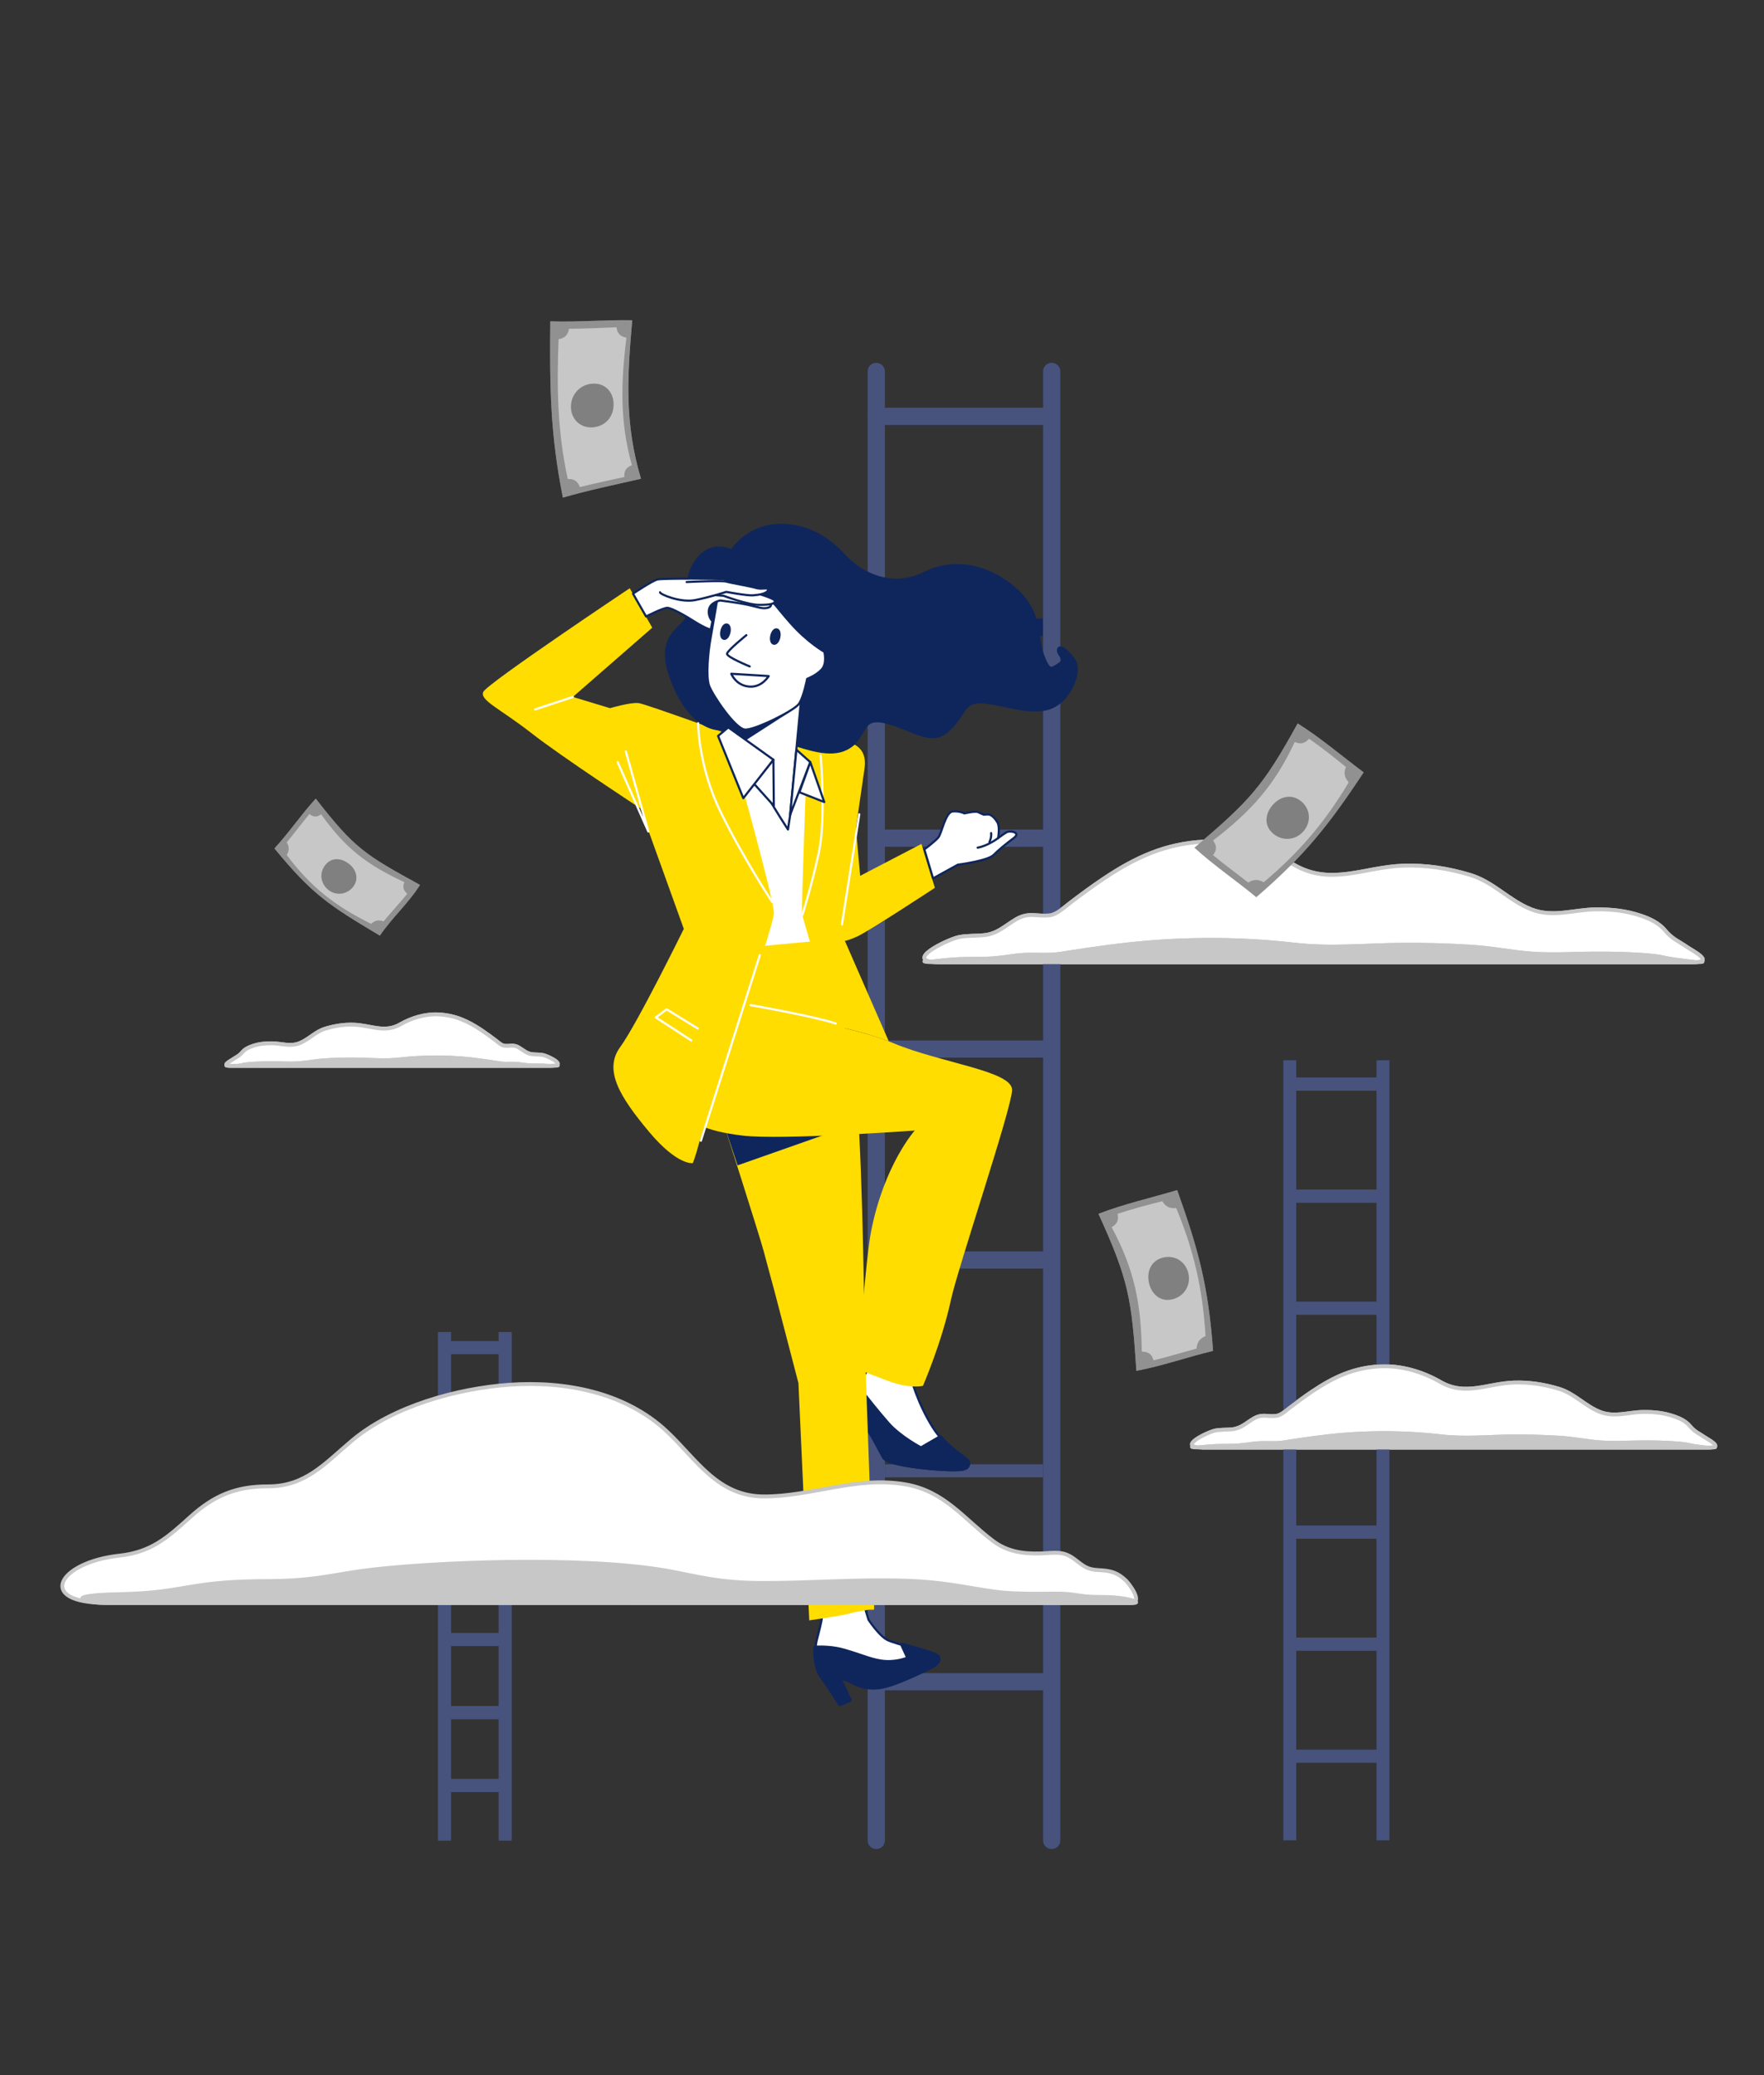 <?xml version="1.0" encoding="UTF-8"?>
<svg id="Capa_1" data-name="Capa 1" xmlns="http://www.w3.org/2000/svg" viewBox="0 0 408 480"><rect x="0" y="0" width="408" height="480" fill="#333333" stroke="none"/>
  <defs>
    <style>
      .cls-1, .cls-2, .cls-3, .cls-4, .cls-5, .cls-6, .cls-7, .cls-8 {
        stroke: #0f265c;
      }

      .cls-1, .cls-2, .cls-4, .cls-5, .cls-9, .cls-10, .cls-7, .cls-11, .cls-8 {
        stroke-linecap: round;
        stroke-linejoin: round;
      }

      .cls-1, .cls-6, .cls-8, .cls-12 {
        fill: #0f265c;
      }

      .cls-2, .cls-5, .cls-13 {
        fill: #fff;
      }

      .cls-3, .cls-14 {
        stroke-width: 3px;
      }

      .cls-3, .cls-14, .cls-4, .cls-9, .cls-10, .cls-7, .cls-11 {
        fill: none;
      }

      .cls-3, .cls-14, .cls-6 {
        stroke-miterlimit: 10;
      }

      .cls-14, .cls-9 {
        stroke: #47537c;
      }

      .cls-4, .cls-9 {
        stroke-width: 4px;
      }

      .cls-5, .cls-10, .cls-7 {
        stroke-width: .5px;
      }

      .cls-10 {
        stroke: #fff;
      }

      .cls-11 {
        stroke: #c7c7c7;
        stroke-width: .89px;
      }

      .cls-8 {
        stroke-width: .75px;
      }

      .cls-15 {
        fill: gray;
      }

      .cls-15, .cls-12, .cls-16, .cls-17, .cls-18, .cls-19, .cls-13, .cls-20 {
        stroke-width: 0px;
      }

      .cls-16 {
        fill: #c7c7c7;
      }

      .cls-17 {
        fill: #afafaf;
      }

      .cls-18 {
        fill: #c2c1c1;
      }

      .cls-19 {
        fill: #919191;
      }

      .cls-20 {
        fill: #fd0;
      }
    </style>
  </defs>
  <g>
    <g>
      <line class="cls-14" x1="319.64" y1="250.77" x2="298.32" y2="250.77"/>
      <line class="cls-14" x1="319.64" y1="276.68" x2="298.32" y2="276.68"/>
      <line class="cls-14" x1="319.64" y1="302.59" x2="298.48" y2="302.59"/>
      <line class="cls-3" x1="319.64" y1="328.49" x2="298.32" y2="328.49"/>
      <line class="cls-14" x1="319.64" y1="354.4" x2="298.32" y2="354.4"/>
      <line class="cls-14" x1="319.64" y1="380.31" x2="298.32" y2="380.31"/>
      <line class="cls-14" x1="319.64" y1="406.22" x2="298.32" y2="406.22"/>
    </g>
    <line class="cls-3" x1="298.32" y1="245.24" x2="298.32" y2="425.72"/>
    <line class="cls-3" x1="319.87" y1="245.24" x2="319.87" y2="425.72"/>
  </g>
  <g>
    <g>
      <line class="cls-14" x1="116.7" y1="311.72" x2="102.81" y2="311.72"/>
      <line class="cls-3" x1="116.7" y1="328.6" x2="102.81" y2="328.6"/>
      <line class="cls-3" x1="116.7" y1="345.48" x2="102.91" y2="345.48"/>
      <line class="cls-3" x1="116.7" y1="362.37" x2="102.81" y2="362.37"/>
      <line class="cls-14" x1="116.7" y1="379.25" x2="102.81" y2="379.25"/>
      <line class="cls-14" x1="116.7" y1="396.13" x2="102.81" y2="396.13"/>
      <line class="cls-14" x1="116.7" y1="413.01" x2="102.81" y2="413.01"/>
    </g>
    <line class="cls-14" x1="102.81" y1="308.11" x2="102.81" y2="425.72"/>
    <line class="cls-14" x1="116.85" y1="308.11" x2="116.85" y2="425.72"/>
  </g>
  <g>
    <g>
      <line class="cls-4" x1="242.81" y1="96.32" x2="202.67" y2="96.32"/>
      <line class="cls-4" x1="242.81" y1="145.1" x2="202.67" y2="145.1"/>
      <line class="cls-4" x1="242.81" y1="193.88" x2="202.97" y2="193.88"/>
      <line class="cls-4" x1="242.81" y1="242.66" x2="202.67" y2="242.66"/>
      <line class="cls-4" x1="242.81" y1="291.44" x2="202.67" y2="291.44"/>
      <line class="cls-14" x1="242.81" y1="340.22" x2="202.67" y2="340.22"/>
      <line class="cls-4" x1="242.81" y1="389" x2="202.67" y2="389"/>
    </g>
    <line class="cls-4" x1="202.67" y1="85.91" x2="202.67" y2="425.72"/>
    <line class="cls-4" x1="243.25" y1="85.91" x2="243.25" y2="425.72"/>
  </g>
  <g>
    <path class="cls-5" d="m199.1,368.77l1.78,5.89s2.32,3.57,4.28,4.64c1.96,1.07,11.41,3.03,11.77,4.1.36,1.07-.89,1.78-1.96,2.32-1.07.54-7.85,3.92-11.24,4.46-3.39.54-5.35-.54-6.78-1.25-1.43-.71-3.03-1.07-3.03-1.07l2.5,5.35-2.14.89s-3.03-4.82-4.28-6.42c-1.25-1.61-1.78-5.71-1.07-8.38.71-2.68.89-3.57,1.07-4.46.18-.89.18-4.28.18-4.28l8.92-1.78Z"/>
    <path class="cls-1" d="m216.94,383.4c-.24-.73-4.73-1.88-8.18-2.87l1.4,3.05s-2.32,1.07-5.35.89c-3.03-.18-5.35-1.43-9.81-2.68-2.18-.61-4.52-.71-6.35-.65-.17,2.45.37,5.27,1.36,6.54,1.25,1.61,4.28,6.42,4.28,6.42l2.14-.89-2.5-5.35s1.61.36,3.03,1.07c1.43.71,3.39,1.78,6.78,1.25,3.39-.54,10.17-3.92,11.24-4.46,1.07-.54,2.32-1.25,1.96-2.32Z"/>
  </g>
  <polygon class="cls-12" points="199.75 259.3 170.6 269.56 167.18 259.3 199.75 259.3"/>
  <polygon class="cls-5" points="190.06 172.94 166.49 172.28 175.73 212.27 174.3 221.91 189.15 221.12 187.71 204.97 190.06 172.94"/>
  <g>
    <path class="cls-5" d="m211.05,314.57l-.36,4.1s1.43,5.71,4.99,11.41c3.57,5.71,8.38,7.31,8.2,8.38s-.36,1.61-6.42,1.25c-6.06-.36-12.31-1.43-13.02-2.68-.71-1.25-3.21-6.24-4.28-7.31l-1.07-1.07-.36,8.92-2.5-.54s-.54-6.24,0-9.99c.54-3.75,1.25-4.99,2.68-7.31l1.43-2.32.71-4.46,9.99,1.61Z"/>
    <path class="cls-1" d="m217.46,332.5l-4.45,2.58s-4.82-2.5-7.67-5.71c-2.15-2.42-5.51-6.66-7.04-8.6-1.02,1.74-1.6,3.13-2.05,6.28-.54,3.75,0,9.99,0,9.99l2.5.54.36-8.92,1.07,1.07c1.07,1.07,3.57,6.06,4.28,7.31.71,1.25,6.96,2.32,13.02,2.68,6.06.36,6.24-.18,6.42-1.25.15-.9-3.23-2.19-6.43-5.97Z"/>
  </g>
  <path class="cls-5" d="m185.41,160.52l-2.65,27.98-.51,3.37s-3.27-5-4.19-6.84c-.92-1.84-1.63-3.68-1.63-3.68l1.33-5.31-7.45-5-1.12-6.23s2.14,2.35,6.13.92c3.98-1.43,10.11-5.21,10.11-5.21Z"/>
  <polygon class="cls-1" points="182.39 164.42 170.77 171.91 169.99 166.35 182.39 164.42"/>
  <path class="cls-2" d="m165.99,138.02s-1.19,7.07-1.69,9.85c-.5,2.79-1.09,8.56-.3,10.75.8,2.19,6.07,10.05,8.36,10.15,2.29.1,11.35-4.38,12.44-5.97,1.09-1.59,1.89-5.77,1.89-5.77,0,0,.6,1,1.89-.4,1.29-1.39,2.09-5.87,2.09-5.87,0,0-3.78-2.09-7.76-6.57-3.98-4.48-4.58-6.07-7.96-8.16-3.38-2.09-7.66-.6-8.96,1.99Z"/>
  <g>
    <polygon class="cls-5" points="182.75 188.49 187.42 176.3 184.2 173.42 182.75 188.49"/>
    <polygon class="cls-5" points="187.42 176.3 190.64 185.52 184.9 183.26 187.42 176.3"/>
  </g>
  <g>
    <polygon class="cls-5" points="178.88 175.73 178.98 186.39 174.37 181.26 178.88 175.73"/>
    <polygon class="cls-5" points="178.88 175.73 171.92 184.63 166.09 170.23 168.44 168.25 178.88 175.73"/>
  </g>
  <path class="cls-13" d="m217.36,222.57h174.28c5.14,0-.25-2.68-1.41-3.49-2.06-1.43-3.4-1.82-5.13-3.89-1.37-1.65-3.44-2.65-5.49-3.34-3.51-1.19-6.82-1.54-10.53-1.5-5.12.05-9.89,1.96-14.9,0-5.15-2.01-8.73-6.34-14.15-7.97-5.09-1.53-10.21-2.33-15.53-2.14-9.03.33-16.66,4.72-25.18-.18-6.16-3.55-13.58-5.76-20.77-5.39-9.05.46-15.96,3.67-23.39,8.65-2.68,1.8-5.2,3.67-7.76,5.62-1.26.96-2.93,2.56-4.56,2.77-3.06.39-4.83-.84-7.87.96-2.53,1.5-4.26,3.32-7.32,3.64-1.96.21-3.9.06-5.82.44-2.64.52-13.59,5.82-4.47,5.82"/>
  <path class="cls-11" d="m217.36,222.57h174.28c5.14,0-.25-2.68-1.41-3.49-2.06-1.43-3.4-1.82-5.13-3.89-1.37-1.65-3.44-2.65-5.49-3.34-3.51-1.19-6.82-1.54-10.53-1.5-5.12.05-9.89,1.96-14.9,0-5.15-2.01-8.73-6.34-14.15-7.97-5.09-1.53-10.21-2.33-15.53-2.14-9.03.33-16.66,4.72-25.18-.18-6.16-3.55-13.58-5.76-20.77-5.39-9.05.46-15.96,3.67-23.39,8.65-2.68,1.8-5.2,3.67-7.76,5.62-1.26.96-2.93,2.56-4.56,2.77-3.06.39-4.83-.84-7.87.96-2.53,1.5-4.26,3.32-7.32,3.64-1.96.21-3.9.06-5.82.44-2.64.52-13.59,5.82-4.47,5.82Z"/>
  <path class="cls-18" d="m217.36,222.57h174.28c5.14,0-.25-.54-1.41-.7-2.06-.29-3.4-.36-5.13-.78-1.37-.33-3.44-.53-5.49-.67-3.51-.24-6.82-.31-10.53-.3-5.12.01-9.89.39-14.9,0-5.15-.4-8.73-1.27-14.15-1.6-5.09-.31-10.21-.47-15.53-.43-9.03.07-16.66.95-25.18-.04-6.16-.71-13.58-1.16-20.77-1.08-9.05.09-15.96.74-23.39,1.74-2.68.36-5.2.74-7.76,1.13-1.26.19-2.93.52-4.56.56-3.06.08-4.83-.17-7.87.19-2.53.3-4.26.67-7.32.73-1.96.04-3.9.01-5.82.09-2.64.1-13.59,1.17-4.47,1.17"/>
  <path class="cls-11" d="m217.36,222.57h174.28c5.14,0-.25-.54-1.41-.7-2.06-.29-3.4-.36-5.13-.78-1.37-.33-3.44-.53-5.49-.67-3.51-.24-6.82-.31-10.53-.3-5.12.01-9.89.39-14.9,0-5.15-.4-8.73-1.27-14.15-1.6-5.09-.31-10.21-.47-15.53-.43-9.03.07-16.66.95-25.18-.04-6.16-.71-13.58-1.16-20.77-1.08-9.05.09-15.96.74-23.39,1.74-2.68.36-5.2.74-7.76,1.13-1.26.19-2.93.52-4.56.56-3.06.08-4.83-.17-7.87.19-2.53.3-4.26.67-7.32.73-1.96.04-3.9.01-5.82.09-2.64.1-13.59,1.17-4.47,1.17Z"/>
  <path class="cls-13" d="m278.08,334.83h117.18c3.46,0-.17-1.8-.95-2.35-1.38-.96-2.28-1.22-3.45-2.62-.92-1.11-2.32-1.78-3.69-2.25-2.36-.8-4.58-1.04-7.08-1.01-3.44.03-6.65,1.32-10.02,0-3.46-1.35-5.87-4.26-9.52-5.36-3.42-1.03-6.87-1.57-10.44-1.44-6.07.22-11.2,3.18-16.93-.12-4.14-2.39-9.13-3.87-13.97-3.63-6.08.31-10.73,2.47-15.72,5.82-1.8,1.21-3.5,2.47-5.22,3.78-.85.65-1.97,1.72-3.06,1.86-2.05.26-3.25-.57-5.29.65-1.7,1.01-2.86,2.23-4.92,2.45-1.32.14-2.63.04-3.91.29-1.77.35-9.14,3.91-3.01,3.91"/>
  <path class="cls-11" d="m278.08,334.83h117.18c3.46,0-.17-1.8-.95-2.35-1.38-.96-2.28-1.22-3.45-2.62-.92-1.11-2.32-1.78-3.69-2.25-2.36-.8-4.58-1.04-7.08-1.01-3.44.03-6.65,1.32-10.02,0-3.46-1.35-5.87-4.26-9.52-5.36-3.42-1.03-6.87-1.57-10.44-1.44-6.07.22-11.2,3.18-16.93-.12-4.14-2.39-9.13-3.87-13.97-3.63-6.08.31-10.73,2.47-15.72,5.82-1.8,1.21-3.5,2.47-5.22,3.78-.85.65-1.97,1.72-3.06,1.86-2.05.26-3.25-.57-5.29.65-1.7,1.01-2.86,2.23-4.92,2.45-1.32.14-2.63.04-3.91.29-1.77.35-9.14,3.91-3.01,3.91Z"/>
  <path class="cls-18" d="m278.08,334.83h117.18c3.46,0-.17-.36-.95-.47-1.38-.19-2.28-.25-3.45-.53-.92-.22-2.32-.36-3.69-.45-2.36-.16-4.58-.21-7.08-.2-3.44,0-6.65.27-10.02,0-3.46-.27-5.87-.86-9.52-1.08-3.42-.21-6.87-.31-10.44-.29-6.07.04-11.2.64-16.93-.03-4.14-.48-9.13-.78-13.97-.73-6.08.06-10.73.5-15.72,1.17-1.8.24-3.5.5-5.22.76-.85.13-1.97.35-3.06.37-2.05.05-3.25-.11-5.29.13-1.7.2-2.86.45-4.92.49-1.32.03-2.63,0-3.91.06-1.77.07-9.14.79-3.01.79"/>
  <path class="cls-11" d="m278.08,334.83h117.18c3.46,0-.17-.36-.95-.47-1.38-.19-2.28-.25-3.45-.53-.92-.22-2.32-.36-3.69-.45-2.36-.16-4.58-.21-7.08-.2-3.44,0-6.65.27-10.02,0-3.46-.27-5.87-.86-9.52-1.08-3.42-.21-6.87-.31-10.44-.29-6.07.04-11.2.64-16.93-.03-4.14-.48-9.13-.78-13.97-.73-6.08.06-10.73.5-15.72,1.17-1.8.24-3.5.5-5.22.76-.85.13-1.97.35-3.06.37-2.05.05-3.25-.11-5.29.13-1.7.2-2.86.45-4.92.49-1.32.03-2.63,0-3.91.06-1.77.07-9.14.79-3.01.79Z"/>
  <g>
    <path class="cls-6" d="m168.47,146.18c-.15.78-.58,1.38-.96,1.35s-.57-.7-.41-1.48c.15-.78.58-1.38.96-1.35s.57.7.42,1.48"/>
    <path class="cls-7" d="m168.47,146.18c-.15.78-.58,1.38-.96,1.35s-.57-.7-.41-1.48c.15-.78.58-1.38.96-1.35s.57.7.42,1.48Z"/>
    <path class="cls-6" d="m180.01,147.31c-.15.78-.58,1.38-.96,1.35s-.57-.7-.42-1.48c.15-.78.58-1.38.96-1.35s.57.7.41,1.48"/>
    <path class="cls-7" d="m180.01,147.31c-.15.78-.58,1.38-.96,1.35s-.57-.7-.42-1.48c.15-.78.58-1.38.96-1.35s.57.7.41,1.48Z"/>
    <path class="cls-13" d="m172.63,146.92s-4.37,3.53-4.47,4.29c-.1.77,5.24,2.94,5.24,2.94"/>
    <path class="cls-7" d="m172.63,146.92s-4.37,3.53-4.47,4.29c-.1.77,5.24,2.94,5.24,2.94"/>
    <path class="cls-13" d="m177.78,156.38l-8.64-.53s1.04,2.67,4.06,2.96c3.02.3,4.59-2.43,4.59-2.43"/>
    <path class="cls-7" d="m177.78,156.38l-8.64-.53s1.04,2.67,4.06,2.96c3.02.3,4.59-2.43,4.59-2.43Z"/>
  </g>
  <g>
    <path class="cls-15" d="m130.19,115.1c-2.97-14.97-3.05-25.66-2.92-40.77,6.33.22,12.63-.37,18.96-.25-1.16,13.15-1.79,23.88,2.02,36.66-6.04,1.39-12.1,2.63-18.06,4.36Z"/>
    <path class="cls-17" d="m146.15,107.59c-2.82-10-2.54-19.23-1.26-29.48-1.42-.27-2.11-.97-2.31-2.41-3.66.14-7.31.33-10.96.35-.28,1.44-.97,2.15-2.42,2.41-.44,11.19-.28,21.36,2.12,32.34,1.45-.06,2.28.51,2.81,1.86,3.41-.84,6.84-1.59,10.28-2.33-.1-1.43.43-2.21,1.75-2.74Z"/>
    <path class="cls-15" d="m137.37,98.83c-2.86.34-5.19-1.6-5.31-4.53-.11-2.93,2.02-5.35,4.93-5.55,2.92-.2,4.86,1.84,4.93,4.66.06,2.82-1.7,5.07-4.55,5.41Z"/>
  </g>
  <g>
    <path class="cls-15" d="m73.03,184.73c8.98,11.56,11.39,12.97,24.11,19.96-2.66,4.26-6.48,7.57-9.28,11.73-11.72-7-15.6-9.46-24.38-20.17,3.39-3.67,6.17-7.83,9.55-11.51Z"/>
    <path class="cls-17" d="m66.32,197.78c5.64,7.48,11.16,11.78,19.54,15.92.87-.82,1.72-1.01,2.85-.57,1.79-2.16,3.72-4.21,5.49-6.39-.9-.79-1.15-1.56-.66-2.68-8.72-4.05-13.68-7.85-19.26-15.71-.99.72-1.75.7-2.7-.06-1.8,2.15-3.47,4.39-5.25,6.55.58,1.05.61,1.89,0,2.93Z"/>
    <path class="cls-15" d="m75.29,200.02c1.51-1.81,3.65-1.54,5.4-.22,1.74,1.32,2.39,3.55.97,5.35-1.42,1.8-3.99,2.14-5.78.64-1.79-1.5-2.09-3.96-.58-5.77Z"/>
  </g>
  <g>
    <path class="cls-15" d="m276.26,196.09c12.75-10.89,15.78-14.01,23.88-28.75,5.41,3.4,10.16,7.51,15.27,11.32-8.2,12.34-13.56,19.13-24.84,28.88-4.71-3.91-9.77-7.31-14.3-11.45Z"/>
    <path class="cls-17" d="m292.28,204.08c8.2-6.9,14.2-13.91,19.67-23.12-.99-1.11-1.23-2.16-.64-3.54-2.78-2.27-5.58-4.49-8.53-6.54-1.01,1.12-1.92,1.33-3.31.75-4.73,10.11-10.1,16.02-18.9,22.79.9,1.21.91,2.17,0,3.39,2.65,2.2,5.43,4.21,8.13,6.34,1.25-.78,2.3-.81,3.57-.08Z"/>
    <path class="cls-15" d="m294.49,192.84c-2.15-1.8-1.93-4.52-.2-6.56,1.74-2.04,4.39-2.74,6.6-.98,2.21,1.77,2.46,4.77.64,6.93-1.83,2.16-4.89,2.42-7.04.61Z"/>
  </g>
  <g>
    <path class="cls-15" d="m262.84,317.1c-1.11-16.73-1.79-21.02-8.77-36.33,5.96-2.3,12.1-3.66,18.2-5.48,4.99,13.95,7.22,22.31,8.3,37.18-5.95,1.44-11.7,3.47-17.73,4.62Z"/>
    <path class="cls-17" d="m278.83,309.04c-.63-10.7-2.66-19.69-6.78-29.59-1.48.13-2.46-.31-3.22-1.6-3.48.87-6.93,1.79-10.34,2.92.29,1.48-.08,2.33-1.37,3.1,5.28,9.84,6.81,17.67,6.97,28.78,1.51,0,2.29.57,2.72,2.02,3.34-.81,6.62-1.84,9.94-2.72.12-1.47.72-2.32,2.07-2.91Z"/>
    <path class="cls-15" d="m271.14,300.55c-2.73.65-4.78-1.15-5.38-3.76-.6-2.61.43-5.16,3.17-5.88,2.74-.72,5.3.88,5.93,3.63.64,2.76-.98,5.36-3.72,6.01Z"/>
  </g>
  <g>
    <g>
      <line class="cls-14" x1="319.64" y1="250.77" x2="298.32" y2="250.77"/>
      <line class="cls-14" x1="319.64" y1="276.68" x2="298.32" y2="276.68"/>
      <line class="cls-14" x1="319.64" y1="302.59" x2="298.48" y2="302.59"/>
      <line class="cls-3" x1="319.64" y1="328.49" x2="298.32" y2="328.49"/>
      <line class="cls-14" x1="319.64" y1="354.4" x2="298.32" y2="354.4"/>
      <line class="cls-14" x1="319.64" y1="380.31" x2="298.32" y2="380.31"/>
      <line class="cls-14" x1="319.64" y1="406.22" x2="298.32" y2="406.22"/>
    </g>
    <line class="cls-14" x1="298.32" y1="245.24" x2="298.32" y2="425.72"/>
    <line class="cls-14" x1="319.87" y1="245.24" x2="319.87" y2="425.72"/>
  </g>
  <g>
    <g>
      <line class="cls-14" x1="116.7" y1="311.72" x2="102.81" y2="311.72"/>
      <line class="cls-3" x1="116.7" y1="328.6" x2="102.81" y2="328.6"/>
      <line class="cls-3" x1="116.7" y1="345.48" x2="102.91" y2="345.48"/>
      <line class="cls-3" x1="116.7" y1="362.37" x2="102.81" y2="362.37"/>
      <line class="cls-14" x1="116.7" y1="379.25" x2="102.81" y2="379.25"/>
      <line class="cls-14" x1="116.7" y1="396.13" x2="102.81" y2="396.13"/>
      <line class="cls-14" x1="116.7" y1="413.01" x2="102.81" y2="413.01"/>
    </g>
    <line class="cls-14" x1="102.81" y1="308.11" x2="102.81" y2="425.72"/>
    <line class="cls-14" x1="116.85" y1="308.11" x2="116.85" y2="425.72"/>
  </g>
  <g>
    <g>
      <line class="cls-9" x1="242.81" y1="96.32" x2="202.67" y2="96.32"/>
      <line class="cls-4" x1="242.81" y1="145.1" x2="202.67" y2="145.1"/>
      <line class="cls-9" x1="242.81" y1="193.88" x2="202.97" y2="193.88"/>
      <line class="cls-9" x1="242.81" y1="242.66" x2="202.67" y2="242.66"/>
      <line class="cls-9" x1="242.81" y1="291.44" x2="202.67" y2="291.44"/>
      <line class="cls-9" x1="242.81" y1="389" x2="202.67" y2="389"/>
    </g>
    <line class="cls-9" x1="202.67" y1="85.91" x2="202.67" y2="425.72"/>
    <line class="cls-9" x1="243.25" y1="85.91" x2="243.25" y2="425.72"/>
  </g>
  <g>
    <path class="cls-5" d="m199.1,368.77l1.78,5.89s2.32,3.57,4.28,4.64c1.96,1.07,11.41,3.03,11.77,4.1.36,1.07-.89,1.78-1.96,2.32-1.07.54-7.85,3.92-11.24,4.46-3.39.54-5.35-.54-6.78-1.25-1.43-.71-3.03-1.07-3.03-1.07l2.5,5.35-2.14.89s-3.03-4.82-4.28-6.42c-1.25-1.61-1.78-5.71-1.07-8.38.71-2.68.89-3.57,1.07-4.46.18-.89.18-4.28.18-4.28l8.92-1.78Z"/>
    <path class="cls-1" d="m216.94,383.4c-.24-.73-4.73-1.88-8.18-2.87l1.4,3.05s-2.32,1.07-5.35.89c-3.03-.18-5.35-1.43-9.81-2.68-2.18-.61-4.52-.71-6.35-.65-.17,2.45.37,5.27,1.36,6.54,1.25,1.61,4.28,6.42,4.28,6.42l2.14-.89-2.5-5.35s1.61.36,3.03,1.07c1.43.71,3.39,1.78,6.78,1.25,3.39-.54,10.17-3.92,11.24-4.46,1.07-.54,2.32-1.25,1.96-2.32Z"/>
  </g>
  <polygon class="cls-5" points="190.06 172.94 166.49 172.28 175.73 212.27 174.3 221.91 189.15 221.12 187.71 204.97 190.06 172.94"/>
  <path class="cls-20" d="m197.22,183.35l1.73,19.24,14.17-7.38,3.11,10.15s-14.85,9.77-17.84,11.2c-3,1.43-4.69,1.43-5.73.91-1.04-.52-.78-5.6-.78-5.6l5.34-28.52Z"/>
  <g>
    <path class="cls-5" d="m211.05,314.57l-.36,4.1s1.43,5.71,4.99,11.41c3.57,5.71,8.38,7.31,8.2,8.38s-.36,1.61-6.42,1.25c-6.06-.36-12.31-1.43-13.02-2.68-.71-1.25-3.21-6.24-4.28-7.31l-1.07-1.07-.36,8.92-2.5-.54s-.54-6.24,0-9.99c.54-3.75,1.25-4.99,2.68-7.31l1.43-2.32.71-4.46,9.99,1.61Z"/>
    <path class="cls-1" d="m217.46,332.5l-4.45,2.58s-4.82-2.5-7.67-5.71c-2.15-2.42-5.51-6.66-7.04-8.6-1.02,1.74-1.6,3.13-2.05,6.28-.54,3.75,0,9.99,0,9.99l2.5.54.36-8.92,1.07,1.07c1.07,1.07,3.57,6.06,4.28,7.31.71,1.25,6.96,2.32,13.02,2.68,6.06.36,6.24-.18,6.42-1.25.15-.9-3.23-2.19-6.43-5.97Z"/>
  </g>
  <path class="cls-20" d="m205.57,240.87l-11.08-25.35s4.56-31.39,5.47-37.77c.91-6.38-5.21-6.51-7.81-6.64-2.6-.13-20.84-.26-20.84-.26,0,0-21.75-7.95-23.57-8.21-1.82-.26-6.64,1.17-6.64,1.17l-8.6-2.6,18.36-16.02-5.21-9.12s-32.95,22.01-33.86,23.96c-.91,1.95,3.91,3.91,11.07,9.51,7.16,5.6,25.27,17.45,25.27,17.45l10.03,27.87s-10.81,22.01-14.72,27.35c-3.91,5.34,0,11.59,6.64,19.54,6.64,7.94,10.16,7.29,10.16,7.29,0,0,.65-1.56,1.43-4.56.78-3,17.32-49.75,17.32-53.27s-9.64-37.64-9.64-37.64c0,0,9.51,0,12.89,1.04s4.3,2.74,4.3,2.74c0,0-1.17,32.17-1.04,33.86.09,1.14,4.78,16.34,7.84,26.14,4.44,1.01,8.81,2.19,12.23,3.51Z"/>
  <path class="cls-1" d="m169.31,127.66s-4.32-2.59-7.77,1.73c-3.45,4.32-1.9,8.98-2.25,12.61-.35,3.63-7.43,4.15-4.15,13.99,3.28,9.84,8.98,13.47,13.3,12.26,4.32-1.21,7.25.86,13.99,3.28,6.74,2.42,11.23,3.28,14.51.69,3.28-2.59,2.07-7.08,8.64-5.18,6.56,1.9,9.84,5.18,13.64,1.73,3.8-3.45,3.28-6.74,7.77-6.56,4.49.17,10.36,2.76,15.2,1.55,4.84-1.21,7.94-8.46,6.04-11.05-1.9-2.59-3.28-3.28-3.28-2.25s2.07,2.07.17,3.28c-1.9,1.21-2.59,2.07-4.15-2.25-1.55-4.32,0-10.36-7.43-16.06-7.43-5.7-14.85-5.18-19.86-2.59-5.01,2.59-12.61,2.25-18.83-4.49-6.22-6.74-13.64-7.6-18.48-6.04-4.84,1.55-7.08,5.35-7.08,5.35Z"/>
  <path class="cls-5" d="m185.41,160.52l-2.65,27.98-.51,3.37s-3.27-5-4.19-6.84c-.92-1.84-1.63-3.68-1.63-3.68l1.33-5.31-7.45-5-1.12-6.23s2.14,2.35,6.13.92c3.98-1.43,10.11-5.21,10.11-5.21Z"/>
  <polygon class="cls-8" points="182.39 164.42 170.77 171.91 169.99 166.35 182.39 164.42"/>
  <path class="cls-5" d="m165.99,138.02s-1.19,7.07-1.69,9.85c-.5,2.79-1.09,8.56-.3,10.75.8,2.19,6.07,10.05,8.36,10.15,2.29.1,11.35-4.38,12.44-5.97,1.09-1.59,1.89-5.77,1.89-5.77,0,0,2.08-.78,3.37-2.17,1.29-1.39.61-4.1.61-4.1,0,0-3.78-2.09-7.76-6.57-3.98-4.48-4.58-6.07-7.96-8.16-3.38-2.09-7.66-.6-8.96,1.99Z"/>
  <g>
    <path class="cls-5" d="m146.4,137.33s4.46-3,5.65-3.29c1.19-.3,14.43-.2,15.23-.1.8.1,10.95,5.57,10.95,5.57,0,0,.5.8-.7,1.09-1.19.3-2.29-.2-4.58-.7-2.29-.5-6.37-1-6.37-1,0,0-2.29.4-2.59,2.09s.8,2.69.8,2.69l-.4,1.99s-1.39-.4-3.58-1.79-5.47-3.28-6.47-3.28-4.91,2-4.91,2l-3.02-5.27Z"/>
    <path class="cls-5" d="m173.55,136.82s5.67,1.49,5.67,2.19-1.09.9-3.68.9-8.16-2.09-8.16-2.09l-3.48-.3s1.69-1.89,3.58-1.99c1.89-.1,6.07,1.29,6.07,1.29Z"/>
    <path class="cls-5" d="m158.82,134.63s8.16-.4,9.16-.1c1,.3,5.67,1.09,6.97,1.49,1.29.4,2.99-.3,2.69.5s-2.09,1.09-3.48,1.19c-1.39.1-6.17-.8-6.17-.8,0,0-3.68,1.19-7.17,1.89-3.48.7-8.26-1.39-8.16-1.79"/>
  </g>
  <g>
    <polygon class="cls-5" points="178.88 175.73 178.98 186.39 174.37 181.26 178.88 175.73"/>
    <polygon class="cls-5" points="178.88 175.73 171.92 184.63 166.09 170.23 168.44 168.25 178.88 175.73"/>
  </g>
  <g>
    <path class="cls-5" d="m213.8,196.47s2.48-1.85,3.23-2.76c.75-.9,1.65-5.86,3.31-6.01,1.65-.15,2.71.45,2.71.45,0,0,2.56-.6,3.16-.3.6.3,1.35.6,1.35.6,0,0,.9-.15,1.35,0,.45.15,1.2.75,1.8,1.8.6,1.05.15,3.61.15,3.61,0,0,1.2-.9,1.95-1.35.75-.45,3.46,0,1.65,1.35-1.8,1.35-3.31,2.56-4.66,3.91-1.35,1.35-8.27,2.25-8.27,2.25l-5.73,3.16-2.01-6.71Z"/>
    <path class="cls-5" d="m230.86,193.86s-2.4,1.82-4.73,2.21"/>
    <path class="cls-5" d="m228.85,194.78s.52-1.03.39-2.07"/>
  </g>
  <path class="cls-13" d="m217.36,222.57h174.28c5.14,0-.25-2.68-1.41-3.49-2.06-1.43-3.4-1.82-5.13-3.89-1.37-1.65-3.44-2.65-5.49-3.34-3.51-1.19-6.82-1.54-10.53-1.5-5.12.05-9.89,1.96-14.9,0-5.15-2.01-8.73-6.34-14.15-7.97-5.09-1.53-10.21-2.33-15.53-2.14-9.03.33-16.66,4.72-25.18-.18-6.16-3.55-13.58-5.76-20.77-5.39-9.05.46-15.96,3.67-23.39,8.65-2.68,1.8-5.2,3.67-7.76,5.62-1.26.96-2.93,2.56-4.56,2.77-3.06.39-4.83-.84-7.87.96-2.53,1.5-4.26,3.32-7.32,3.64-1.96.21-3.9.06-5.82.44-2.64.52-13.59,5.82-4.47,5.82"/>
  <path class="cls-11" d="m217.36,222.57h174.28c5.14,0-.25-2.68-1.41-3.49-2.06-1.43-3.4-1.82-5.13-3.89-1.37-1.65-3.44-2.65-5.49-3.34-3.51-1.19-6.82-1.54-10.53-1.5-5.12.05-9.89,1.96-14.9,0-5.15-2.01-8.73-6.34-14.15-7.97-5.09-1.53-10.21-2.33-15.53-2.14-9.03.33-16.66,4.72-25.18-.18-6.16-3.55-13.58-5.76-20.77-5.39-9.05.46-15.96,3.67-23.39,8.65-2.68,1.8-5.2,3.67-7.76,5.62-1.26.96-2.93,2.56-4.56,2.77-3.06.39-4.83-.84-7.87.96-2.53,1.5-4.26,3.32-7.32,3.64-1.96.21-3.9.06-5.82.44-2.64.52-13.59,5.82-4.47,5.82Z"/>
  <path class="cls-18" d="m217.36,222.57h174.28c5.14,0-.25-.54-1.41-.7-2.06-.29-3.4-.36-5.13-.78-1.37-.33-3.44-.53-5.49-.67-3.51-.24-6.82-.31-10.53-.3-5.12.01-9.89.39-14.9,0-5.15-.4-8.73-1.27-14.15-1.6-5.09-.31-10.21-.47-15.53-.43-9.03.07-16.66.95-25.18-.04-6.16-.71-13.58-1.16-20.77-1.08-9.05.09-15.96.74-23.39,1.74-2.68.36-5.2.74-7.76,1.13-1.26.19-2.93.52-4.56.56-3.06.08-4.83-.17-7.87.19-2.53.3-4.26.67-7.32.73-1.96.04-3.9.01-5.82.09-2.64.1-13.59,1.17-4.47,1.17"/>
  <path class="cls-16" d="m217.36,222.57h174.28c5.14,0-.25-.54-1.41-.7-2.06-.29-3.4-.36-5.13-.78-1.37-.33-3.44-.53-5.49-.67-3.51-.24-6.82-.31-10.53-.3-5.12.01-9.89.39-14.9,0-5.15-.4-8.73-1.27-14.15-1.6-5.09-.31-10.21-.47-15.53-.43-9.03.07-16.66.95-25.18-.04-6.16-.71-13.58-1.16-20.77-1.08-9.05.09-15.96.74-23.39,1.74-2.68.36-5.2.74-7.76,1.13-1.26.19-2.93.52-4.56.56-3.06.08-4.83-.17-7.87.19-2.53.3-4.26.67-7.32.73-1.96.04-3.9.01-5.82.09-2.64.1-13.59,1.17-4.47,1.17Z"/>
  <path class="cls-13" d="m278.08,334.83h117.18c3.46,0-.17-1.8-.95-2.35-1.38-.96-2.28-1.22-3.45-2.62-.92-1.11-2.32-1.78-3.69-2.25-2.36-.8-4.58-1.04-7.08-1.01-3.44.03-6.65,1.32-10.02,0-3.46-1.35-5.87-4.26-9.52-5.36-3.42-1.03-6.87-1.57-10.44-1.44-6.07.22-11.2,3.18-16.93-.12-4.14-2.39-9.13-3.87-13.97-3.63-6.08.31-10.73,2.47-15.72,5.82-1.8,1.21-3.5,2.47-5.22,3.78-.85.65-1.97,1.72-3.06,1.86-2.05.26-3.25-.57-5.29.65-1.7,1.01-2.86,2.23-4.92,2.45-1.32.14-2.63.04-3.91.29-1.77.35-9.14,3.91-3.01,3.91"/>
  <path class="cls-11" d="m278.08,334.83h117.18c3.46,0-.17-1.8-.95-2.35-1.38-.96-2.28-1.22-3.45-2.62-.92-1.11-2.32-1.78-3.69-2.25-2.36-.8-4.58-1.04-7.08-1.01-3.44.03-6.65,1.32-10.02,0-3.46-1.35-5.87-4.26-9.52-5.36-3.42-1.03-6.87-1.57-10.44-1.44-6.07.22-11.2,3.18-16.93-.12-4.14-2.39-9.13-3.87-13.97-3.63-6.08.31-10.73,2.47-15.72,5.82-1.8,1.21-3.5,2.47-5.22,3.78-.85.65-1.97,1.72-3.06,1.86-2.05.26-3.25-.57-5.29.65-1.7,1.01-2.86,2.23-4.92,2.45-1.32.14-2.63.04-3.91.29-1.77.35-9.14,3.91-3.01,3.91Z"/>
  <path class="cls-18" d="m278.08,334.83h117.18c3.46,0-.17-.36-.95-.47-1.38-.19-2.28-.25-3.45-.53-.92-.22-2.32-.36-3.69-.45-2.36-.16-4.58-.21-7.08-.2-3.44,0-6.65.27-10.02,0-3.46-.27-5.87-.86-9.52-1.08-3.42-.21-6.87-.31-10.44-.29-6.07.04-11.2.64-16.93-.03-4.14-.48-9.13-.78-13.97-.73-6.08.06-10.73.5-15.72,1.17-1.8.24-3.5.5-5.22.76-.85.13-1.97.35-3.06.37-2.05.05-3.25-.11-5.29.13-1.7.2-2.86.45-4.92.49-1.32.03-2.63,0-3.91.06-1.77.07-9.14.79-3.01.79"/>
  <path class="cls-16" d="m278.08,334.83h117.18c3.46,0-.17-.36-.95-.47-1.38-.19-2.28-.25-3.45-.53-.92-.22-2.32-.36-3.69-.45-2.36-.16-4.58-.21-7.08-.2-3.44,0-6.65.27-10.02,0-3.46-.27-5.87-.86-9.52-1.08-3.42-.21-6.87-.31-10.44-.29-6.07.04-11.2.64-16.93-.03-4.14-.48-9.13-.78-13.97-.73-6.08.06-10.73.5-15.72,1.17-1.8.24-3.5.5-5.22.76-.85.13-1.97.35-3.06.37-2.05.05-3.25-.11-5.29.13-1.7.2-2.86.45-4.92.49-1.32.03-2.63,0-3.91.06-1.77.07-9.14.79-3.01.79Z"/>
  <path class="cls-13" d="m127.49,246.53H53.27c-2.19,0,.11-1.14.6-1.49.88-.61,1.45-.77,2.19-1.66.59-.7,1.47-1.13,2.34-1.42,1.49-.51,2.9-.66,4.48-.64,2.18.02,4.21.83,6.35,0,2.19-.85,3.72-2.7,6.03-3.39,2.17-.65,4.35-.99,6.61-.91,3.84.14,7.1,2.01,10.72-.08,2.62-1.51,5.78-2.45,8.85-2.3,3.85.2,6.8,1.56,9.96,3.68,1.14.76,2.21,1.56,3.31,2.39.54.41,1.25,1.09,1.94,1.18,1.3.16,2.06-.36,3.35.41,1.08.64,1.81,1.41,3.12,1.55.83.09,1.66.03,2.48.19,1.12.22,5.79,2.48,1.9,2.48"/>
  <path class="cls-11" d="m127.49,246.53H53.27c-2.19,0,.11-1.14.6-1.49.88-.61,1.45-.77,2.19-1.66.59-.7,1.47-1.13,2.34-1.42,1.49-.51,2.9-.66,4.48-.64,2.18.02,4.21.83,6.35,0,2.19-.85,3.72-2.7,6.03-3.39,2.17-.65,4.35-.99,6.61-.91,3.84.14,7.1,2.01,10.72-.08,2.62-1.51,5.78-2.45,8.85-2.3,3.85.2,6.8,1.56,9.96,3.68,1.14.76,2.21,1.56,3.31,2.39.54.41,1.25,1.09,1.94,1.18,1.3.16,2.06-.36,3.35.41,1.08.64,1.81,1.41,3.12,1.55.83.09,1.66.03,2.48.19,1.12.22,5.79,2.48,1.9,2.48Z"/>
  <path class="cls-18" d="m127.49,246.53H53.27c-2.19,0,.11-.23.6-.3.88-.12,1.45-.16,2.19-.33.59-.14,1.47-.23,2.34-.29,1.49-.1,2.9-.13,4.48-.13,2.18,0,4.21.17,6.35,0,2.19-.17,3.72-.54,6.03-.68,2.17-.13,4.35-.2,6.61-.18,3.84.03,7.1.4,10.72-.02,2.62-.3,5.78-.49,8.85-.46,3.85.04,6.8.31,9.96.74,1.14.15,2.21.31,3.31.48.54.08,1.25.22,1.94.24,1.3.03,2.06-.07,3.35.08,1.08.13,1.81.28,3.12.31.83.02,1.66,0,2.48.04,1.12.04,5.79.5,1.9.5"/>
  <path class="cls-11" d="m127.49,246.53H53.27c-2.19,0,.11-.23.6-.3.88-.12,1.45-.16,2.19-.33.59-.14,1.47-.23,2.34-.29,1.49-.1,2.9-.13,4.48-.13,2.18,0,4.21.17,6.35,0,2.19-.17,3.72-.54,6.03-.68,2.17-.13,4.35-.2,6.61-.18,3.84.03,7.1.4,10.72-.02,2.62-.3,5.78-.49,8.85-.46,3.85.04,6.8.31,9.96.74,1.14.15,2.21.31,3.31.48.54.08,1.25.22,1.94.24,1.3.03,2.06-.07,3.35.08,1.08.13,1.81.28,3.12.31.83.02,1.66,0,2.48.04,1.12.04,5.79.5,1.9.5Z"/>
  <path class="cls-13" d="m127.49,246.53H53.27c-2.19,0,.11-1.14.6-1.49.88-.61,1.45-.77,2.19-1.66.59-.7,1.47-1.13,2.34-1.42,1.49-.51,2.9-.66,4.48-.64,2.18.02,4.21.83,6.35,0,2.19-.85,3.72-2.7,6.03-3.39,2.17-.65,4.35-.99,6.61-.91,3.84.14,7.1,2.01,10.72-.08,2.62-1.51,5.78-2.45,8.85-2.3,3.85.2,6.8,1.56,9.96,3.68,1.14.76,2.21,1.56,3.31,2.39.54.41,1.25,1.09,1.94,1.18,1.3.16,2.06-.36,3.35.41,1.08.64,1.81,1.41,3.12,1.55.83.09,1.66.03,2.48.19,1.12.22,5.79,2.48,1.9,2.48"/>
  <path class="cls-11" d="m127.49,246.53H53.27c-2.19,0,.11-1.14.6-1.49.88-.61,1.45-.77,2.19-1.66.59-.7,1.47-1.13,2.34-1.42,1.49-.51,2.9-.66,4.48-.64,2.18.02,4.21.83,6.35,0,2.19-.85,3.72-2.7,6.03-3.39,2.17-.65,4.35-.99,6.61-.91,3.84.14,7.1,2.01,10.72-.08,2.62-1.51,5.78-2.45,8.85-2.3,3.85.2,6.8,1.56,9.96,3.68,1.14.76,2.21,1.56,3.31,2.39.54.41,1.25,1.09,1.94,1.18,1.3.16,2.06-.36,3.35.41,1.08.64,1.81,1.41,3.12,1.55.83.09,1.66.03,2.48.19,1.12.22,5.79,2.48,1.9,2.48Z"/>
  <path class="cls-18" d="m127.49,246.53H53.27c-2.19,0,.11-.23.6-.3.88-.12,1.45-.16,2.19-.33.59-.14,1.47-.23,2.34-.29,1.49-.1,2.9-.13,4.48-.13,2.18,0,4.21.17,6.35,0,2.19-.17,3.72-.54,6.03-.68,2.17-.13,4.35-.2,6.61-.18,3.84.03,7.1.4,10.72-.02,2.62-.3,5.78-.49,8.85-.46,3.85.04,6.8.31,9.96.74,1.14.15,2.21.31,3.31.48.54.08,1.25.22,1.94.24,1.3.03,2.06-.07,3.35.08,1.08.13,1.81.28,3.12.31.83.02,1.66,0,2.48.04,1.12.04,5.79.5,1.9.5"/>
  <path class="cls-16" d="m127.49,246.53H53.27c-2.19,0,.11-.23.6-.3.88-.12,1.45-.16,2.19-.33.59-.14,1.47-.23,2.34-.29,1.49-.1,2.9-.13,4.48-.13,2.18,0,4.21.17,6.35,0,2.19-.17,3.72-.54,6.03-.68,2.17-.13,4.35-.2,6.61-.18,3.84.03,7.1.4,10.72-.02,2.62-.3,5.78-.49,8.85-.46,3.85.04,6.8.31,9.96.74,1.14.15,2.21.31,3.31.48.54.08,1.25.22,1.94.24,1.3.03,2.06-.07,3.35.08,1.08.13,1.81.28,3.12.31.83.02,1.66,0,2.48.04,1.12.04,5.79.5,1.9.5Z"/>
  <g>
    <path class="cls-6" d="m168.47,146.18c-.15.78-.58,1.38-.96,1.35s-.57-.7-.41-1.48c.15-.78.58-1.38.96-1.35s.57.7.42,1.48"/>
    <path class="cls-7" d="m168.47,146.18c-.15.78-.58,1.38-.96,1.35s-.57-.7-.41-1.48c.15-.78.58-1.38.96-1.35s.57.7.42,1.48Z"/>
    <path class="cls-6" d="m180.01,147.31c-.15.78-.58,1.38-.96,1.35s-.57-.7-.42-1.48c.15-.78.58-1.38.96-1.35s.57.7.41,1.48"/>
    <path class="cls-7" d="m180.01,147.31c-.15.78-.58,1.38-.96,1.35s-.57-.7-.42-1.48c.15-.78.58-1.38.96-1.35s.57.7.41,1.48Z"/>
    <path class="cls-13" d="m172.63,146.92s-4.37,3.53-4.47,4.29c-.1.77,5.24,2.94,5.24,2.94"/>
    <path class="cls-7" d="m172.63,146.92s-4.37,3.53-4.47,4.29c-.1.77,5.24,2.94,5.24,2.94"/>
    <path class="cls-13" d="m177.78,156.38l-8.64-.53s1.04,2.67,4.06,2.96c3.02.3,4.59-2.43,4.59-2.43"/>
    <path class="cls-7" d="m177.78,156.38l-8.64-.53s1.04,2.67,4.06,2.96c3.02.3,4.59-2.43,4.59-2.43Z"/>
  </g>
  <g>
    <path class="cls-19" d="m130.19,115.1c-2.97-14.97-3.05-25.66-2.92-40.77,6.33.22,12.63-.37,18.96-.25-1.16,13.15-1.79,23.88,2.02,36.66-6.04,1.39-12.1,2.63-18.06,4.36Z"/>
    <path class="cls-16" d="m146.15,107.59c-2.82-10-2.54-19.23-1.26-29.48-1.42-.27-2.11-.97-2.31-2.41-3.66.14-7.31.33-10.96.35-.28,1.44-.97,2.15-2.42,2.41-.44,11.19-.28,21.36,2.12,32.34,1.45-.06,2.28.51,2.81,1.86,3.41-.84,6.84-1.59,10.28-2.33-.1-1.43.43-2.21,1.75-2.74Z"/>
    <path class="cls-15" d="m137.37,98.83c-2.86.34-5.19-1.6-5.31-4.53-.11-2.93,2.02-5.35,4.93-5.55,2.92-.2,4.86,1.84,4.93,4.66.06,2.82-1.7,5.07-4.55,5.41Z"/>
  </g>
  <g>
    <path class="cls-19" d="m73.03,184.73c8.98,11.56,11.39,12.97,24.11,19.96-2.66,4.26-6.48,7.57-9.28,11.73-11.72-7-15.6-9.46-24.38-20.17,3.39-3.67,6.17-7.83,9.55-11.51Z"/>
    <path class="cls-16" d="m66.32,197.78c5.64,7.48,11.16,11.78,19.54,15.92.87-.82,1.72-1.01,2.85-.57,1.79-2.16,3.72-4.21,5.49-6.39-.9-.79-1.15-1.56-.66-2.68-8.72-4.05-13.68-7.85-19.26-15.71-.99.72-1.75.7-2.7-.06-1.8,2.15-3.47,4.39-5.25,6.55.58,1.05.61,1.89,0,2.93Z"/>
    <path class="cls-15" d="m75.29,200.02c1.51-1.81,3.65-1.54,5.4-.22,1.74,1.32,2.39,3.55.97,5.35-1.42,1.8-3.99,2.14-5.78.64-1.79-1.5-2.09-3.96-.58-5.77Z"/>
  </g>
  <g>
    <path class="cls-19" d="m276.26,196.09c12.75-10.89,15.78-14.01,23.88-28.75,5.41,3.4,10.16,7.51,15.27,11.32-8.2,12.34-13.56,19.13-24.84,28.88-4.71-3.91-9.77-7.31-14.3-11.45Z"/>
    <path class="cls-16" d="m292.28,204.08c8.2-6.9,14.2-13.91,19.67-23.12-.99-1.11-1.23-2.16-.64-3.54-2.78-2.27-5.58-4.49-8.53-6.54-1.01,1.12-1.92,1.33-3.31.75-4.73,10.11-10.1,16.02-18.9,22.79.9,1.21.91,2.17,0,3.39,2.65,2.2,5.43,4.21,8.13,6.34,1.25-.78,2.3-.81,3.57-.08Z"/>
    <path class="cls-15" d="m294.49,192.84c-2.15-1.8-1.93-4.52-.2-6.56,1.74-2.04,4.39-2.74,6.6-.98,2.21,1.77,2.46,4.77.64,6.93-1.83,2.16-4.89,2.42-7.04.61Z"/>
  </g>
  <g>
    <path class="cls-19" d="m262.84,317.1c-1.11-16.73-1.79-21.02-8.77-36.33,5.96-2.3,12.1-3.66,18.2-5.48,4.99,13.95,7.22,22.31,8.3,37.18-5.95,1.44-11.7,3.47-17.73,4.62Z"/>
    <path class="cls-16" d="m278.83,309.04c-.63-10.7-2.66-19.69-6.78-29.59-1.48.13-2.46-.31-3.22-1.6-3.48.87-6.93,1.79-10.34,2.92.29,1.48-.08,2.33-1.37,3.1,5.28,9.84,6.81,17.67,6.97,28.78,1.51,0,2.29.57,2.72,2.02,3.34-.81,6.62-1.84,9.94-2.72.12-1.47.72-2.32,2.07-2.91Z"/>
    <path class="cls-15" d="m271.14,300.55c-2.73.65-4.78-1.15-5.38-3.76-.6-2.61.43-5.16,3.17-5.88,2.74-.72,5.3.88,5.93,3.63.64,2.76-.98,5.36-3.72,6.01Z"/>
  </g>
  <line class="cls-10" x1="198.74" y1="188.36" x2="194.73" y2="213.83"/>
  <path class="cls-20" d="m202.14,372.36c.09-.57,0-1.63,0-1.63l-2.14-59.53s-.36-39.95-1.78-56.54-8.38-37.1-8.38-37.1l-22.83,2.14s-5.89,21.58-4.46,26.75c1.43,5.17,4.64,12.84,4.64,12.84,0,0,8.56,26.75,9.45,30.14.89,3.39,1.78,6.6,2.5,9.27.71,2.68,5.53,21.22,5.53,21.22l2.5,54.89s3.75-.53,7.85-1.25c.84-.15,1.62-.35,2.35-.58l3.52-.63h1.26Z"/>
  <g>
    <path class="cls-13" d="m24.51,370.75c16.26,0,233.39.07,236.88.07s-.64-4.91-.94-5.19c-1.95-1.86-3.44-2.31-6.24-2.44-2.91-.13-3.54-.93-5.75-2.58-2.66-1.99-4.58-1.38-7.82-1.28-4.06.12-7.72-.43-11-2.92-6.79-5.14-11.23-11.54-20.29-13.07-11.41-1.93-21.59,2.85-32.73,2.8-10.66-.05-15.48-8.53-22.35-15.01-9.64-9.09-23.6-11.74-36.47-10.82-12.05.85-26.94,4.96-36.35,12.88-6.29,5.29-10.74,10.63-19.45,10.62-7.35-.01-12.42,2.06-17.92,7.02-5.36,4.84-9.05,8.2-16.48,9.01-14.22,1.55-19.37,10.92-3.1,10.92"/>
    <path class="cls-11" d="m24.51,370.75c16.26,0,233.39.07,236.88.07s-.64-4.91-.94-5.19c-1.95-1.86-3.44-2.31-6.24-2.44-2.91-.13-3.54-.93-5.75-2.58-2.66-1.99-4.58-1.38-7.82-1.28-4.06.12-7.72-.43-11-2.92-6.79-5.14-11.23-11.54-20.29-13.07-11.41-1.93-21.59,2.85-32.73,2.8-10.66-.05-15.48-8.53-22.35-15.01-9.64-9.09-23.6-11.74-36.47-10.82-12.05.85-26.94,4.96-36.35,12.88-6.29,5.29-10.74,10.63-19.45,10.62-7.35-.01-12.42,2.06-17.92,7.02-5.36,4.84-9.05,8.2-16.48,9.01-14.22,1.55-19.37,10.92-3.1,10.92Z"/>
    <path class="cls-16" d="m24.51,370.81c16.26,0,233.39.01,236.88.01s-.64-.93-.94-.98c-1.95-.35-3.44-.44-6.24-.46-2.91-.02-3.54-.18-5.75-.49-2.66-.38-4.58-.26-7.82-.24-4.06.02-7.72-.08-11-.55-6.79-.97-11.23-2.18-20.29-2.47-11.41-.36-21.59.54-32.73.53-10.66,0-15.48-1.61-22.35-2.83-9.64-1.72-23.6-2.22-36.47-2.05-12.05.16-26.94.94-36.35,2.43-6.29,1-10.74,2.01-19.45,2.01-7.35,0-12.42.39-17.92,1.33-5.36.91-9.05,1.55-16.48,1.7-14.22.29-7.5,2.06-3.1,2.06"/>
    <path class="cls-11" d="m24.51,370.81c16.26,0,233.39.01,236.88.01s-.64-.93-.94-.98c-1.95-.35-3.44-.44-6.24-.46-2.91-.02-3.54-.18-5.75-.49-2.66-.38-4.58-.26-7.82-.24-4.06.02-7.72-.08-11-.55-6.79-.97-11.23-2.18-20.29-2.47-11.41-.36-21.59.54-32.73.53-10.66,0-15.48-1.61-22.35-2.83-9.64-1.72-23.6-2.22-36.47-2.05-12.05.16-26.94.94-36.35,2.43-6.29,1-10.74,2.01-19.45,2.01-7.35,0-12.42.39-17.92,1.33-5.36.91-9.05,1.55-16.48,1.7-14.22.29-7.5,2.06-3.1,2.06Z"/>
  </g>
  <g>
    <path class="cls-10" d="m189.81,174.73s1.26,14.75-.42,22.5c-1.68,7.75-3.81,14.42-3.81,14.42"/>
    <polyline class="cls-10" points="144.74 173.8 149.95 192.33 142.86 176.3"/>
    <path class="cls-10" d="m132.49,161.21s-8.09,2.68-8.72,2.89"/>
    <polygon class="cls-10" points="154.19 233.47 163.98 239.51 163.56 243.05 151.69 235.34 154.19 233.47"/>
    <path class="cls-10" d="m161.48,167.3s0,9.92,5.21,20.55c5.21,10.62,11.89,20.75,11.89,20.75"/>
  </g>
  <path class="cls-10" d="m173.6,232.5s14.51,2.52,19.72,4.26"/>
  <polygon class="cls-12" points="199.75 259.3 170.6 269.56 167.18 259.3 199.75 259.3"/>
  <path class="cls-20" d="m172.17,233.61s23.36,3.03,34.42,7.67c11.06,4.64,27.68,6.44,27.5,10.9-.18,4.46-12.54,41.09-14.13,48.43-2.17,10.06-6.49,19.95-6.49,19.95,0,0-2.96.8-8.14-1.16-5.17-1.96-6.96-2.68-6.96-2.68,0,0,1.83-25.43,3.11-31.92,3.04-15.43,10.09-23.29,10.09-23.29,0,0-30.68,2.24-39.77,1.17-9.1-1.07-13.02-3.39-13.38-6.06-.36-2.68-1.25-9.99,1.96-16.59,3.21-6.6,9.1-7.31,11.77-6.42Z"/>
  <line class="cls-10" x1="175.74" y1="220.93" x2="162.11" y2="263.86"/>
  <g>
    <polygon class="cls-5" points="182.75 188.49 187.42 176.3 184.2 173.42 182.75 188.49"/>
    <polygon class="cls-5" points="187.42 176.3 190.64 185.52 184.9 183.26 187.42 176.3"/>
  </g>
</svg>